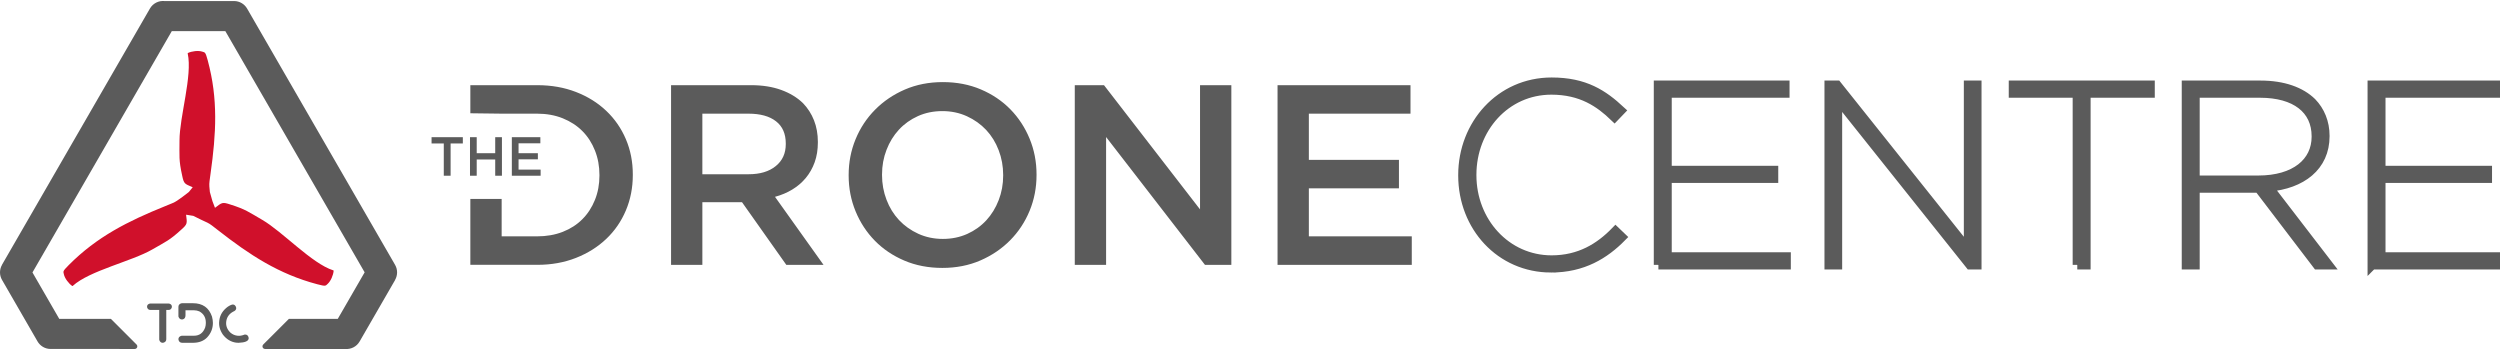 <?xml version="1.0" encoding="UTF-8"?>
<!DOCTYPE svg PUBLIC "-//W3C//DTD SVG 1.1//EN" "http://www.w3.org/Graphics/SVG/1.1/DTD/svg11.dtd">
<!-- Creator: CorelDRAW 2021.5 -->
<svg xmlns="http://www.w3.org/2000/svg" xml:space="preserve" width="67.733mm" height="9.483mm" version="1.1" style="shape-rendering:geometricPrecision; text-rendering:geometricPrecision; image-rendering:optimizeQuality; fill-rule:evenodd; clip-rule:evenodd"
viewBox="0 0 6773.32 948.26"
 xmlns:xlink="http://www.w3.org/1999/xlink"
 xmlns:xodm="http://www.corel.com/coreldraw/odm/2003">
 <defs>
  <style type="text/css">
   <![CDATA[
    .str0 {stroke:#5B5B5B;stroke-width:25;stroke-miterlimit:22.926}
    .fil1 {fill:#D0102B}
    .fil2 {fill:#5B5B5B;fill-rule:nonzero}
    .fil0 {fill:#5B5B5B;fill-rule:nonzero}
   ]]>
  </style>
 </defs>
 <g id="Layer_x0020_1">
  <g id="_2875512120016">
   <g>
    <path class="fil0" d="M5.31 717.51l400.93 -694.41c8.27,-14.33 23.93,-21.77 39.39,-20.28l188.64 0c15.06,0.03 28.21,8.26 35.23,20.43l400.86 694.28c7.57,13.07 7.07,28.6 0.04,40.83l0.16 0.09 -96.24 166.69c-8.11,14.03 -23.25,21.47 -38.43,20.37l-217.76 -0.02 0 -0.01 -0.01 0c-3.89,0 -7.04,-3.15 -7.04,-7.03 0,-1.91 0.76,-3.63 1.98,-4.9l-0.01 -0.04c23.21,-23.21 46.43,-46.43 69.66,-69.65l132.45 -0.02 72.78 -126.03 -377.41 -653.47 -145.09 0 -188.75 326.92 -188.74 326.91 72.6 125.74 139.89 -0.02 69.7 69.71 -0.01 0c1.2,1.26 1.93,2.97 1.93,4.85 0,3.88 -3.15,7.03 -7.03,7.03 -0.19,0 -0.37,0 -0.54,-0.02l-227.54 -0.03c-15.23,-0.04 -28.49,-8.41 -35.47,-20.77l-95.95 -166.23c-7.59,-13.05 -7.09,-28.61 -0.05,-40.82l-0.17 -0.1z"/>
    <g>
     <path class="fil0" d="M631.84 825.06c3.79,0.53 6.4,3.09 7.83,7.68l0.27 3.05c-0.55,3.9 -3.35,6.78 -8.4,8.66 -10.74,5.95 -16.94,14.69 -18.54,26.2 -1.63,11.72 2.29,22.04 11.78,30.97 5.36,4.29 10.91,6.82 16.71,7.62l1.92 0.27c5.77,0.81 12.26,-0.22 19.47,-3.11 1.07,-0.09 2.03,-0.08 2.86,0.04 4.18,0.58 6.8,3.4 7.9,8.5 0.11,1.02 0.13,1.83 0.05,2.44 -0.97,6.9 -10.06,10.69 -27.29,11.36 -2.47,0.01 -4.7,-0.12 -6.67,-0.39 -14.3,-1.99 -26.26,-9.29 -35.89,-21.85 -8.33,-12.2 -11.57,-24.85 -9.75,-37.94l0.2 -1.41c2.02,-14.48 9.75,-26.64 23.22,-36.44 6.58,-4.17 11.34,-6.06 14.33,-5.65z"/>
     <path class="fil0" d="M493.96 821.48l28.75 0c26.21,0 43.41,12.06 51.66,36.23 1.63,6.29 2.45,11.96 2.45,17.07 0,15.1 -5.23,28.26 -15.71,39.45 -9.33,9.69 -22.21,14.51 -38.63,14.51l-28.52 0c-5.29,0 -8.69,-2.44 -10.17,-7.33 -0.25,-0.89 -0.38,-1.74 -0.38,-2.55 0,-4.14 2.45,-7.14 7.34,-8.97 0.94,-0.21 1.96,-0.31 3.06,-0.31l31.73 0c14.54,0 24.59,-7.31 30.18,-21.92 1.3,-4.17 1.94,-8.28 1.94,-12.37l0 -1.05c0,-14.08 -5.9,-24.29 -17.73,-30.68 -4.61,-1.95 -9.3,-2.92 -14.16,-2.92l-23.19 0 0 13.32c0,5.9 -2.2,9.58 -6.6,11.09 -1.31,0.33 -2.27,0.5 -2.92,0.5 -4.49,0 -7.66,-2.48 -9.5,-7.48l-0.15 -2.17 0 -24.56c0,-4.57 2.45,-7.74 7.34,-9.5 1.19,-0.23 2.26,-0.36 3.21,-0.36z"/>
     <path class="fil0" d="M407.23 822.38l49.62 0c0.55,0 1.17,-0.05 1.81,0.15 4.71,1.44 7.03,4.32 7.03,8.31 0,0.59 0.01,1.22 -0.15,1.79 -1.35,4.71 -4.3,7.05 -8.69,7.05l-6.36 0 0 79.33c0,4.93 -2.68,8.12 -8.07,9.58 -0.47,0.1 -1,0.15 -1.67,0.15 -4.39,0 -7.45,-2.53 -9.2,-7.56 -0.1,-0.64 -0.15,-1.2 -0.15,-1.64l0 -79.86 -24.17 0c-4.4,0 -7.28,-2.36 -8.69,-7.06 -0.1,-0.58 -0.15,-1.2 -0.15,-1.79 0,-3.98 2.32,-6.87 7.03,-8.3 0.64,-0.2 1.25,-0.15 1.81,-0.15z"/>
    </g>
    <path class="fil1" d="M902.99 732.45c-58.42,-18.45 -137.24,-104.92 -192.98,-137.11 -36.58,-21.11 -44.37,-28.13 -85.6,-41.16 -22.27,-7.43 -22.78,-5.63 -41.95,8.85l-6.91 -18.12 -6.99 -24.68 -1.35 -15.23c-0.74,-8.29 1.1,-19.42 3.25,-34.7 15.25,-108.27 20.73,-202.13 -7.6,-306.56 -6.35,-23.42 -7.36,-21.4 -14.71,-23.82 -10.84,-3.58 -28.2,-1.43 -39.03,3.64 -0.51,0.23 -0.65,0.93 -0.54,1.42 13.23,59.81 -22.25,171.31 -22.25,235.68 0,42.23 -2.18,52.48 7.14,94.7 4.71,23.01 6.52,22.54 28.64,31.92l-10.53 12.95 -17.49 13.38 -14.47 10.16c-6.81,4.78 -17.36,8.74 -31.68,14.53 -101.39,40.93 -185.41,83.11 -261.69,159.86 -17.11,17.21 -14.84,17.07 -13.27,24.65 2.32,11.18 12.85,25.14 22.67,31.98 0.45,0.32 1.12,0.1 1.49,-0.24 45.19,-41.36 159.49,-66.39 215.24,-98.58 36.57,-21.11 46.55,-24.35 78.44,-53.53 17.57,-15.58 16.27,-16.92 13.32,-40.76l19.51 3.13 22.47 11.07 15.77 7.33c7.54,3.51 16.25,10.67 28.42,20.18 86.14,67.33 164.69,119.01 269.28,146.69 23.46,6.21 22.22,4.32 27.99,-0.83 8.52,-7.6 15.34,-23.7 16.37,-35.62 0.04,-0.55 -0.48,-1.02 -0.96,-1.18z"/>
   </g>
   <g>
    <path class="fil2" d="M1202.36 388.66l-33.11 0 0 -17 84.72 0 0 17 -33.11 0 0 87.41 -18.5 0 0 -87.41zm71.01 -17l18.19 0 0 43.4 50.13 0 0 -43.4 18.19 0 0 104.41 -18.19 0 0 -44 -50.13 0 0 44 -18.19 0 0 -104.41zm113.36 0l77.27 0 0 16.56 -59.07 0 0 26.84 52.35 0 0 16.56 -52.35 0 0 27.89 59.81 0 0 16.56 -78.01 0 0 -104.41z"/>
    <path class="fil2" d="M1455.1 640.32c25.5,0 48.68,-4.05 69.54,-12.17 20.87,-8.23 38.6,-19.58 53.2,-34.31 14.6,-14.6 25.96,-32.09 34.08,-52.38 8.11,-20.16 12.17,-42.18 12.17,-65.94l0 -1.39c0,-23.76 -4.06,-45.89 -12.17,-66.29 -8.12,-20.52 -19.48,-38.14 -34.08,-52.74 -14.6,-14.72 -32.33,-26.19 -53.2,-34.65 -20.86,-8.35 -44.04,-12.52 -69.54,-12.52l-95.96 0 -84.83 -1.07 0 -76.11 181.49 0c38.02,0 72.9,6.14 104.66,18.43 31.75,12.28 59.1,29.32 82.05,51.11 22.95,21.78 40.68,47.39 53.2,76.84 12.51,29.43 18.77,61.3 18.77,95.61l0 1.39c0,34.3 -6.26,66.29 -18.77,95.96 -12.52,29.67 -30.25,55.4 -53.2,77.19 -22.95,21.79 -50.3,38.94 -82.05,51.45 -31.76,12.52 -66.64,18.78 -104.66,18.78l-181.49 0 0 -178.54 84.83 0 0 101.35 95.96 0zm573.35 -168.27c30.71,0 55.17,-7.31 73.25,-22.03 18.2,-14.6 27.23,-34.54 27.23,-59.69l0 -1.38c0,-26.55 -8.8,-46.71 -26.53,-60.39 -17.62,-13.79 -42.54,-20.63 -74.64,-20.63l-124.83 0 0 164.12 125.52 0zm-210.35 -241.3l216.96 0c30.59,0 57.71,4.28 81.36,12.86 23.64,8.58 43.35,20.51 59.11,35.81 12.97,13.45 22.94,28.98 29.9,46.59 6.95,17.62 10.43,37.09 10.43,58.42l0 1.39c0,19.93 -2.9,37.89 -8.7,53.89 -5.79,15.99 -13.79,30.13 -23.99,42.41 -10.2,12.29 -22.36,22.72 -36.5,31.29 -14.14,8.58 -29.79,15.19 -46.94,19.82l131.42 184.28 -100.82 0 -119.96 -169.67 -1.39 0 -106.05 0 0 169.67 -84.83 0 0 -486.76zm736.41 416.53c23.99,0 46.01,-4.53 66.18,-13.56 20.04,-9.04 37.19,-21.33 51.57,-36.86 14.25,-15.53 25.5,-33.72 33.49,-54.58 8.11,-20.87 12.17,-43.12 12.17,-66.76l0 -1.39c0,-23.64 -4.06,-46.02 -12.17,-67.11 -7.99,-21.09 -19.35,-39.4 -33.84,-54.93 -14.6,-15.53 -31.99,-27.93 -52.27,-37.2 -20.4,-9.27 -42.53,-13.91 -66.52,-13.91 -23.99,0 -46.01,4.52 -66.18,13.56 -20.05,9.04 -37.2,21.32 -51.57,36.86 -14.26,15.53 -25.51,33.72 -33.5,54.58 -8.11,20.86 -12.17,43.12 -12.17,66.76l0 1.39c0,23.64 4.06,46.01 12.17,67.1 7.99,21.09 19.35,39.41 33.84,54.94 14.6,15.53 31.99,27.92 52.27,37.2 20.4,9.27 42.53,13.91 66.53,13.91zm-1.39 78.57c-37.55,0 -71.86,-6.6 -102.92,-19.81 -31.06,-13.22 -57.72,-31.18 -79.97,-53.9 -22.25,-22.71 -39.64,-49.25 -52.16,-79.62 -12.51,-30.36 -18.77,-62.69 -18.77,-97l0 -1.39c0,-34.3 6.26,-66.64 18.77,-97 12.52,-30.37 30.14,-57.03 52.86,-79.97 22.71,-22.95 49.6,-41.15 80.66,-54.6 31.06,-13.43 65.36,-20.16 102.92,-20.16 37.55,0 71.85,6.6 102.91,19.82 31.07,13.21 57.72,31.18 79.98,53.89 22.24,22.72 39.63,49.26 52.15,79.62 12.52,30.36 18.77,62.7 18.77,97.01l0 1.39c0,34.3 -6.25,66.63 -18.77,97.01 -12.52,30.36 -30.14,57.01 -52.85,79.96 -22.72,22.95 -49.61,41.15 -80.66,54.59 -31.07,13.45 -65.37,20.16 -102.92,20.16zm358.81 -495.1l79.16 0 260.19 336.56 0 -336.56 84.84 0 0 486.76 -71.52 0 -267.83 -346.3 0 346.3 -84.84 0 0 -486.76zm549.35 0l360.22 0 0 77.18 -275.38 0 0 125.17 244.08 0 0 77.19 -244.08 0 0 130.03 278.85 0 0 77.19 -363.69 0 0 -486.76z"/>
    <path class="fil2 str0" d="M4202.47 725.85c86.23,0 145.34,-36.85 191.24,-83.44l-16.69 -15.99c-43.12,44.5 -97.36,77.87 -173.16,77.87 -123.08,0 -216.26,-103.6 -216.26,-229.47l0 -1.39c0,-125.86 91.79,-229.47 215.57,-229.47 81.36,0 130.73,34.07 171.06,73.01l16.69 -17.38c-47.28,-43.81 -96.66,-77.19 -187.06,-77.19 -139.07,0 -240.6,114.74 -240.6,251.73l0 1.39c0,138.38 101.53,250.33 239.21,250.33zm290.67 -8.34l346.31 0 0 -21.56 -322.66 0 0 -212.78 288.58 0 0 -21.56 -288.58 0 0 -209.3 319.18 0 0 -21.56 -342.83 0 0 486.76zm462.43 0l22.95 0 0 -449.91 358.83 449.91 18.77 0 0 -486.76 -22.95 0 0 446.42 -356.04 -446.42 -21.56 0 0 486.76zm672.44 0l23.64 0 0 -465.2 173.85 0 0 -21.56 -370.64 0 0 21.56 173.15 0 0 465.2zm295.54 0l23.65 0 0 -207.91 170.36 0 2.09 0 158.55 207.91 29.9 0 -162.02 -210.7c89.7,-7.65 152.98,-55.63 152.98,-137.68l0 -1.4c0,-36.15 -13.21,-67.44 -35.46,-90.39 -29.91,-29.21 -77.2,-46.59 -139.08,-46.59l-200.97 0 0 486.76zm23.65 -229.47l0 -235.73 175.93 0c95.96,0 152.29,43.8 152.29,116.82l0 1.39c0,68.84 -57.03,117.52 -157.16,117.52l-171.06 0zm479.81 229.47l346.3 0 0 -21.56 -322.66 0 0 -212.78 288.59 0 0 -21.56 -288.59 0 0 -209.3 319.18 0 0 -21.56 -342.82 0 0 486.76z"/>
   </g>
  </g>
 </g>
</svg>
